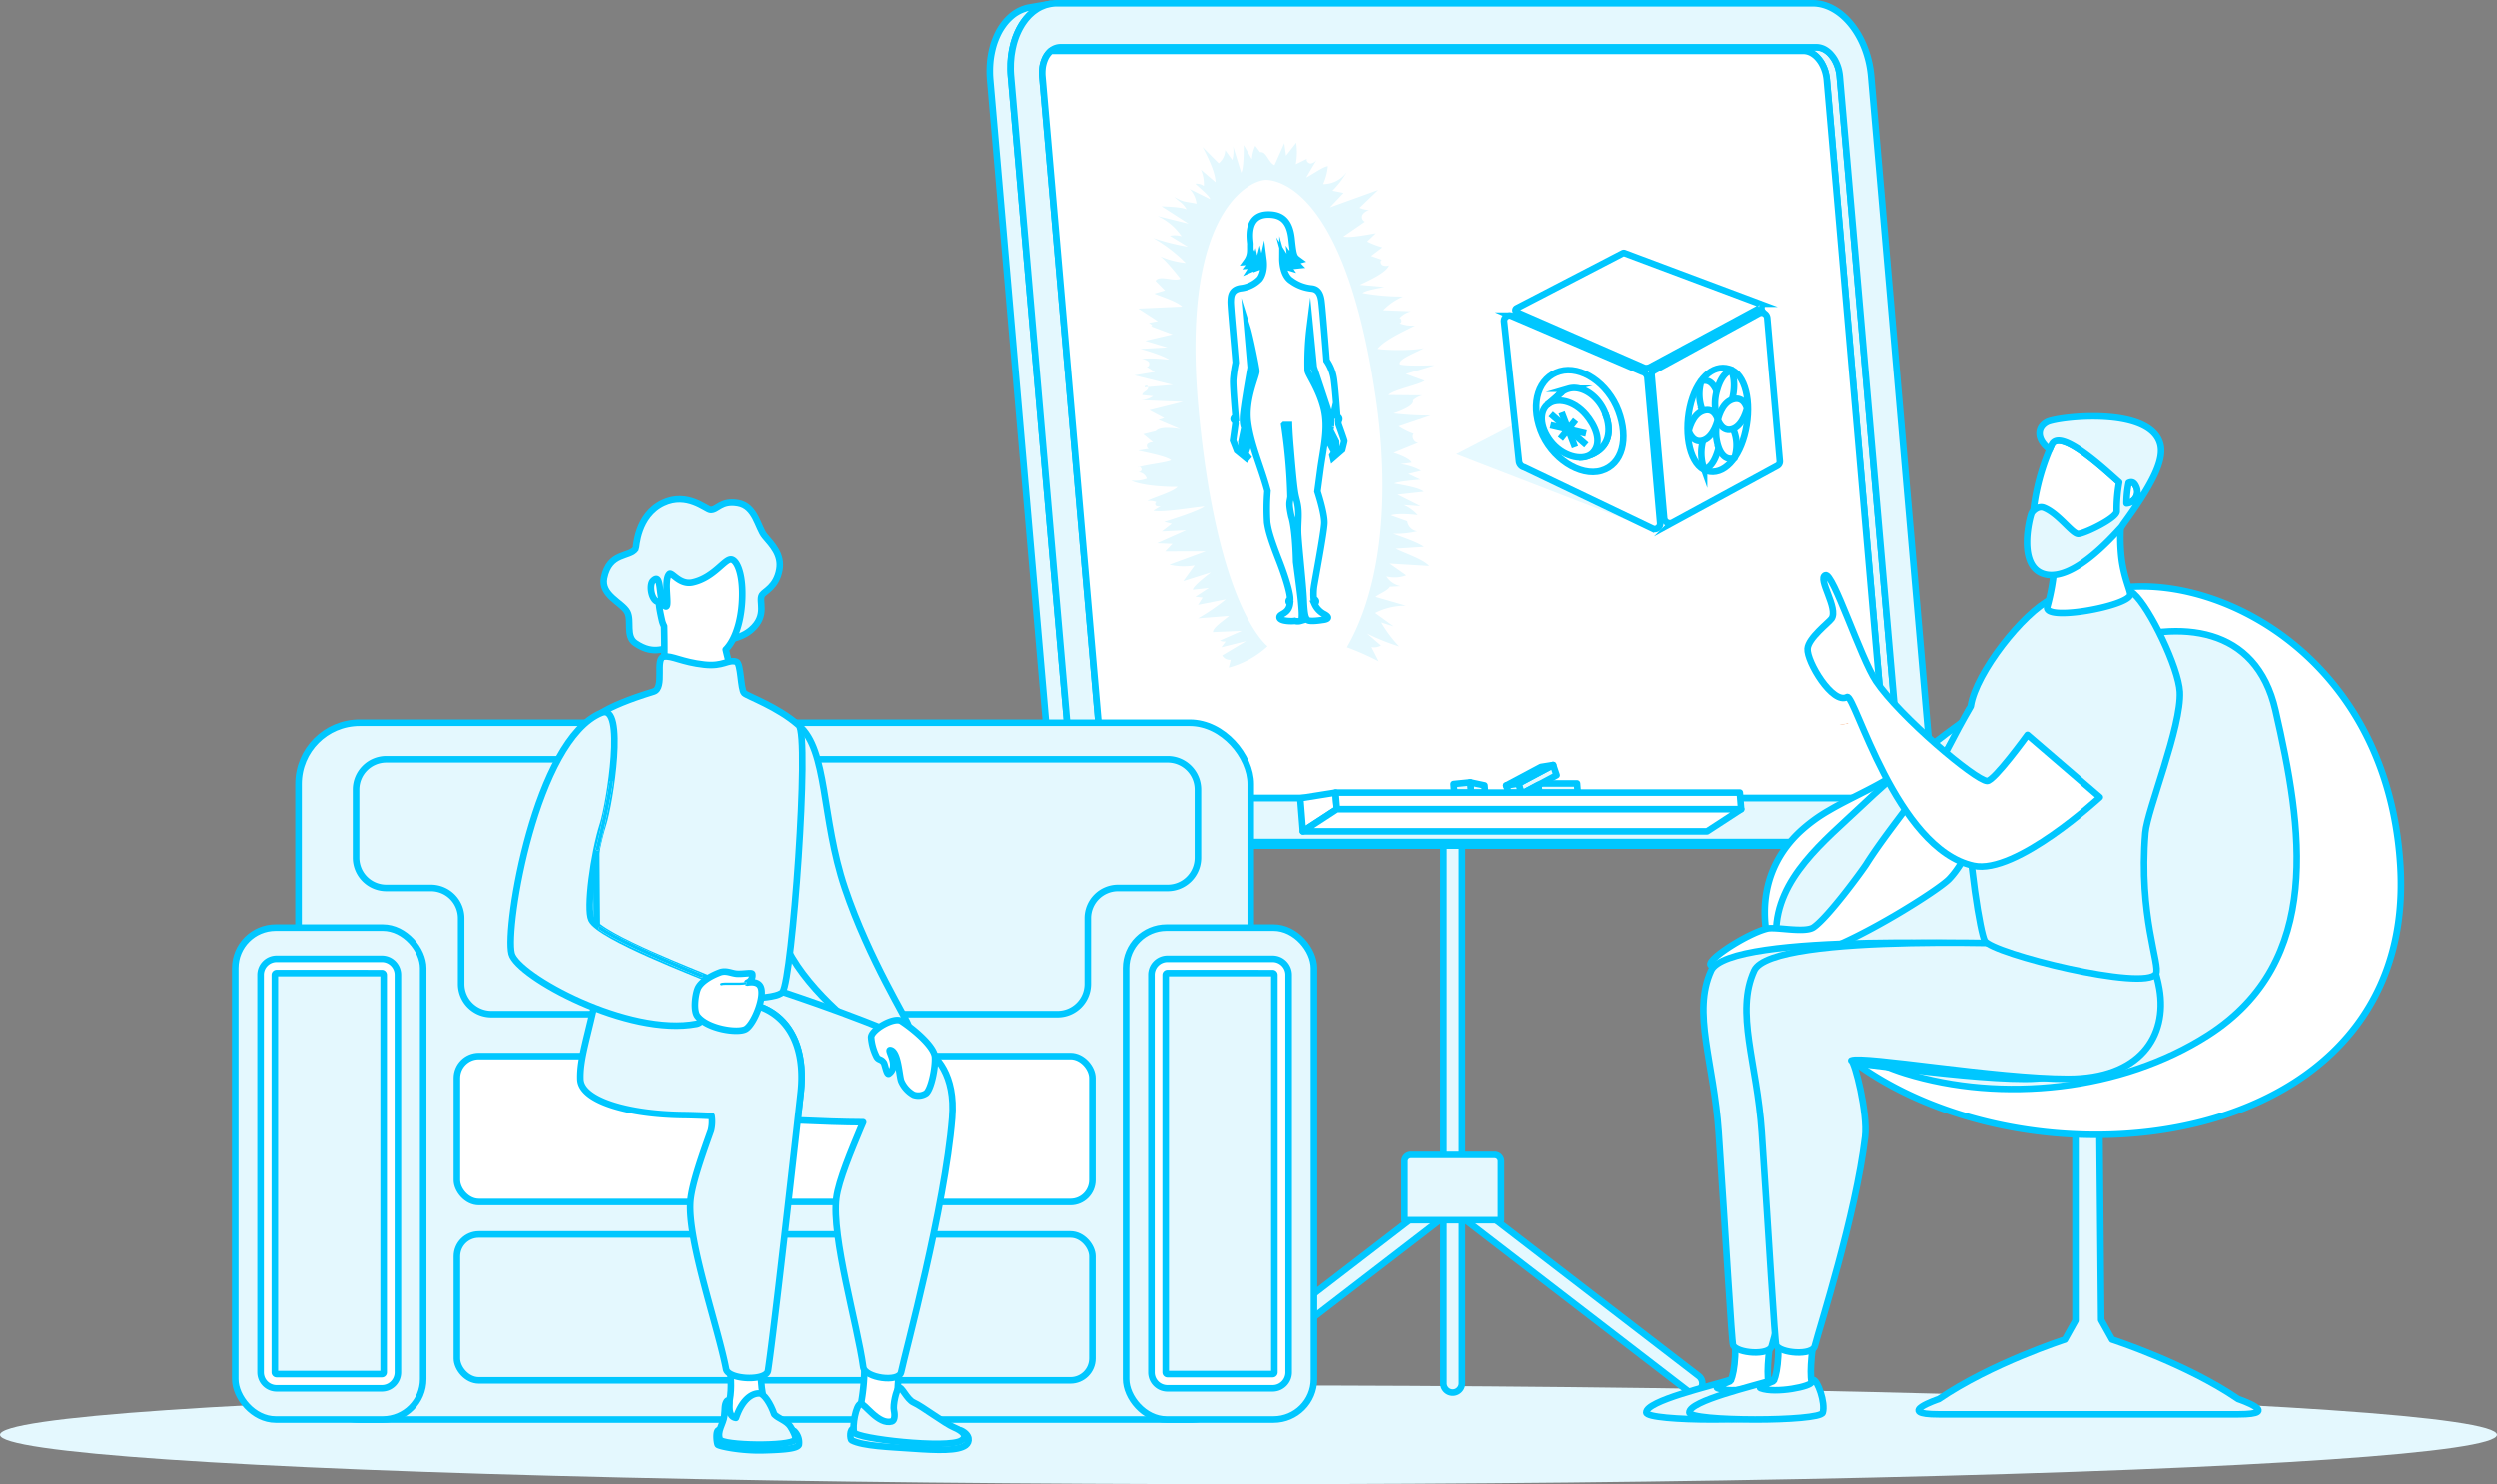<svg xmlns="http://www.w3.org/2000/svg" width="569.566" height="338.584" viewBox="0 0 569.566 338.584">
  <rect x="0" y="0" width="569.566" height="338.584" fill="#808080" stroke="none"/>
  <g id="Groupe_4891" data-name="Groupe 4891" transform="translate(-72.281 -15.25)">
    <ellipse id="Ellipse_75" data-name="Ellipse 75" cx="284.783" cy="11.254" rx="284.783" ry="11.254" transform="translate(72.281 331.327)" fill="#e4f8fe"></ellipse>
    <g id="Groupe_4894" data-name="Groupe 4894" transform="translate(298.043 16)">
      <g id="Groupe_850" data-name="Groupe 850" transform="translate(0 0)">
        <g id="Groupe_833" data-name="Groupe 833" transform="translate(48.726 105.772)">
          <g id="Groupe_830" data-name="Groupe 830" transform="translate(0 164.805)">
            <g id="Groupe_827" data-name="Groupe 827" transform="translate(54.8 0.001)">
              <path id="Tracé_1546" data-name="Tracé 1546" d="M315.733,485.032a2.107,2.107,0,0,1-2.108-2.107V440.771a2.107,2.107,0,0,1,4.215,0v42.154A2.107,2.107,0,0,1,315.733,485.032Z" transform="translate(-313.625 -438.663)" fill="#e4f8fe" stroke="#00c7ff" stroke-linejoin="round" stroke-width="1.5"></path>
            </g>
            <g id="Groupe_828" data-name="Groupe 828" transform="translate(54.8)">
              <path id="Tracé_1547" data-name="Tracé 1547" d="M370.531,485.032a2.1,2.1,0,0,1-1.284-.438l-54.8-42.154a2.108,2.108,0,0,1,2.57-3.341l54.8,42.154a2.107,2.107,0,0,1-1.286,3.778Z" transform="translate(-313.625 -438.662)" fill="#e4f8fe" stroke="#00c7ff" stroke-linejoin="round" stroke-width="1.5"></path>
            </g>
            <g id="Groupe_829" data-name="Groupe 829">
              <path id="Tracé_1548" data-name="Tracé 1548" d="M235.464,485.032a2.108,2.108,0,0,1-1.287-3.778l54.8-42.154a2.108,2.108,0,1,1,2.57,3.341l-54.8,42.154A2.094,2.094,0,0,1,235.464,485.032Z" transform="translate(-233.355 -438.662)" fill="#e4f8fe" stroke="#00c7ff" stroke-linejoin="round" stroke-width="1.5"></path>
            </g>
          </g>
          <g id="Groupe_831" data-name="Groupe 831" transform="translate(54.8)">
            <path id="Tracé_1549" data-name="Tracé 1549" d="M315.733,363.765a2.107,2.107,0,0,1-2.108-2.108V199.365a2.107,2.107,0,0,1,4.215,0V361.657A2.107,2.107,0,0,1,315.733,363.765Z" transform="translate(-313.625 -197.258)" fill="#e4f8fe" stroke="#00c7ff" stroke-linejoin="round" stroke-width="1.5"></path>
          </g>
          <g id="Groupe_832" data-name="Groupe 832" transform="translate(45.907 156.952)">
            <path id="Tracé_1550" data-name="Tracé 1550" d="M321.162,427.159H302.035A1.437,1.437,0,0,0,300.6,428.6v13.457h22V428.6A1.437,1.437,0,0,0,321.162,427.159Z" transform="translate(-300.598 -427.159)" fill="#e4f8fe" stroke="#00c7ff" stroke-linejoin="round" stroke-width="1.5"></path>
          </g>
        </g>
        <g id="Groupe_838" data-name="Groupe 838" transform="translate(0)">
          <g id="Groupe_834" data-name="Groupe 834" transform="translate(13.913 10.047)">
            <path id="Tracé_1551" data-name="Tracé 1551" d="M388.767,251.907q0-.306-.031-.619v-.012L375.018,93.282a9.5,9.5,0,0,0-.165-1.094h0c-.01-.051-.018-.1-.029-.151h0c-.058-.259-.124-.513-.2-.761-.015-.049-.034-.1-.051-.145q-.1-.3-.218-.588h0c-.029-.07-.058-.138-.089-.206h0c-.094-.214-.2-.421-.305-.621-.018-.032-.033-.066-.051-.1-.127-.225-.264-.438-.407-.642-.038-.053-.077-.1-.115-.156-.122-.162-.247-.318-.378-.466-.034-.04-.068-.081-.1-.118a5.845,5.845,0,0,0-.5-.483c-.018-.017-.04-.031-.06-.047l-.06-.048a5.151,5.151,0,0,0-.445-.321l-.044-.029c-.033-.02-.064-.043-.1-.062a4.474,4.474,0,0,0-.574-.291l-.03-.01c-.02-.009-.044-.015-.065-.023a3.877,3.877,0,0,0-.515-.156c-.055-.013-.109-.025-.165-.035a3.442,3.442,0,0,0-.621-.063H197.258a3.3,3.3,0,0,0-.528.045,3.47,3.47,0,0,0-1.674.777h171.7a3.539,3.539,0,0,1,.623.063c.054.01.109.022.163.034a3.8,3.8,0,0,1,.518.158c.031.012.062.019.092.032a4.365,4.365,0,0,1,.575.291c.048.029.094.06.142.09a5.3,5.3,0,0,1,.444.322c.04.032.081.062.12.095a6.19,6.19,0,0,1,.5.483c.035.038.068.079.1.117.131.147.258.3.38.468.038.051.076.1.114.154.143.2.281.418.408.643.017.031.032.064.05.1q.163.3.307.624c.029.068.061.137.089.208.08.192.153.389.22.59.016.048.034.094.051.143.077.248.145.5.2.762.012.051.02.1.03.154a9.37,9.37,0,0,1,.165,1.094L385.772,252.1c.018.2.028.407.033.608.005.259,0,.511-.018.761,0,.068-.012.134-.018.2q-.026.295-.07.578c-.01.056-.016.113-.026.169q-.062.349-.154.679c-.013.047-.028.091-.042.136-.053.177-.112.351-.177.517-.022.058-.044.115-.068.171a5.98,5.98,0,0,1-.271.573l0,.009a5.381,5.381,0,0,1-.329.519c-.032.046-.066.09-.1.134q-.146.193-.307.365c-.028.03-.055.063-.084.092a3.953,3.953,0,0,1-.322.286h.773a3.33,3.33,0,0,0,.93-.133l.019-.008a3.33,3.33,0,0,0,.511-.2c.049-.024.1-.052.143-.078a3.618,3.618,0,0,0,.371-.232c.045-.032.091-.062.135-.1a4.234,4.234,0,0,0,.4-.359c.029-.029.055-.062.084-.092.106-.115.208-.236.305-.365l.055-.074c.025-.033.048-.069.072-.1q.127-.182.24-.38c.033-.057.068-.116.1-.175.083-.158.16-.319.232-.488l.01-.022c.022-.054.043-.108.064-.164.064-.167.123-.339.176-.517l.025-.079c.014-.05.026-.1.039-.153.045-.169.084-.341.117-.517.014-.076.029-.153.041-.231v0c.029-.181.051-.366.068-.553,0-.023,0-.045.007-.068,0-.053.01-.105.013-.158C388.765,252.4,388.772,252.158,388.767,251.907Z" transform="translate(-195.056 -86.663)" fill="#e4f8fe" stroke="#00c7ff" stroke-linejoin="round" stroke-width="1.5"></path>
          </g>
          <g id="Groupe_835" data-name="Groupe 835" transform="translate(0 0.124)">
            <path id="Tracé_1552" data-name="Tracé 1552" d="M378.994,263.331H206.532a8.833,8.833,0,0,1-1.093-.077h0c-.1-.013-.2-.03-.307-.047h0a9.317,9.317,0,0,1-1.1-.242h0a9.929,9.929,0,0,1-1.04-.365h0c-.071-.029-.14-.065-.211-.1h0c-.186-.082-.367-.178-.55-.27a11.833,11.833,0,0,1-1.312-.776c-.043-.029-.089-.054-.132-.084h0c-.035-.025-.071-.046-.105-.07h0c-.315-.227-.624-.477-.927-.737-.086-.075-.172-.153-.257-.23h0q-.353-.318-.692-.666h0c-.173-.177-.339-.364-.505-.552-.186-.209-.376-.414-.556-.638h0c-.042-.053-.083-.11-.125-.164h0q-.341-.434-.662-.9v0c-.327-.474-.639-.965-.929-1.482h0c-.223-.4-.434-.8-.634-1.221h0c-.051-.107-.1-.216-.15-.324h0c-.059-.13-.112-.264-.169-.4q-.339-.772-.623-1.588c-.083-.236-.171-.468-.246-.709h0c-.09-.29-.165-.588-.244-.883-.052-.192-.108-.382-.156-.576h0c-.027-.114-.056-.227-.083-.341h0c-.053-.233-.094-.472-.139-.71a23.7,23.7,0,0,1-.368-2.512L179.494,88.67h0c-.046-.52-.072-1.034-.083-1.542,0-.027,0-.054,0-.081,0-.188.005-.371.007-.557,0-.248,0-.5.009-.744,0-.078.008-.155.012-.232.012-.236.033-.468.053-.7.016-.2.028-.4.049-.6.007-.059.01-.121.018-.18s.016-.1.022-.145c.028-.215.064-.423.1-.634.027-.162.046-.33.075-.49.02-.11.043-.216.065-.325,0-.012.006-.025.01-.038.042-.21.092-.414.141-.621.025-.106.046-.214.072-.319s.047-.191.072-.285c.018-.065.04-.126.059-.19.057-.2.12-.4.184-.6.04-.12.071-.245.112-.363.027-.074.055-.145.082-.218.02-.055.044-.108.065-.163.072-.192.147-.381.224-.567.024-.057.044-.117.069-.173.041-.1.084-.2.127-.292.033-.071.071-.136.1-.206.1-.212.2-.418.311-.622.086-.163.177-.322.268-.479.115-.2.229-.395.351-.583.016-.025.029-.053.046-.078.055-.083.111-.165.168-.247s.132-.177.2-.267c.105-.144.207-.29.317-.427l.013-.017c.042-.053.083-.109.126-.161.107-.13.223-.246.334-.37s.22-.252.336-.369c.008-.009.015-.018.023-.027.058-.058.119-.113.176-.169.116-.112.238-.213.356-.317s.246-.223.373-.324l.077-.063c.2-.154.4-.291.607-.428.07-.048.137-.1.208-.148h0c.028-.018.057-.032.087-.05a8.705,8.705,0,0,1,.777-.42l.044-.02c.124-.058.251-.107.377-.16.18-.075.36-.148.544-.21.076-.026.152-.055.229-.079.139-.042.283-.068.423-.1.19-.049.378-.106.573-.139l-4.734.821a8.353,8.353,0,0,0-.884.2c-.036.01-.07.025-.105.036-.079.024-.157.054-.237.081-.236.08-.47.17-.7.27-.089.039-.176.078-.264.119a8.79,8.79,0,0,0-.776.42c-.03.018-.06.032-.089.051-.236.147-.468.305-.692.475-.043.032-.083.068-.124.1-.07.053-.135.109-.2.165q-.308.255-.6.538c-.059.057-.118.111-.178.17-.239.242-.471.5-.694.764-.042.053-.084.109-.126.162q-.272.342-.527.711c-.056.082-.112.163-.168.247-.2.3-.392.615-.572.943v0c-.181.328-.346.672-.506,1.023-.044.1-.086.194-.128.292q-.19.441-.358.9c-.027.073-.056.144-.082.218-.13.375-.248.76-.356,1.153-.025.094-.048.19-.072.285q-.123.481-.223.978c-.022.108-.044.216-.065.325-.076.416-.144.838-.2,1.27-.007.059-.012.12-.018.18q-.061.57-.095,1.156c-.007.124-.014.248-.018.373q-.024.6-.016,1.22c0,.055,0,.107,0,.162V88c.012.494.038.993.083,1.5l13.717,157.995c.047.545.116,1.082.2,1.614.028.178.065.35.1.524.051.286.1.575.157.855.017.077.038.152.055.227.027.115.056.229.083.343.1.405.207.8.324,1.2.025.087.049.175.076.261.143.457.3.9.467,1.343.039.1.081.2.121.3.068.169.132.34.2.507.079.184.165.36.249.54.049.108.1.218.148.324.2.418.412.826.636,1.221.039.069.081.135.12.2q.287.494.6.961c.071.107.143.214.215.319.213.309.434.61.662.9.042.054.082.111.126.164.268.335.547.652.832.956.075.081.152.156.229.234.225.232.457.454.692.667.083.074.165.151.248.223.306.264.617.515.937.744.035.025.071.046.107.072.287.2.58.388.878.562.1.056.193.109.29.162q.408.222.823.406c.072.031.143.068.215.1a9.955,9.955,0,0,0,1.04.365c.085.025.171.043.255.065.28.072.56.132.843.177.1.016.2.033.307.047a8.693,8.693,0,0,0,1.092.076H374.261a8.347,8.347,0,0,0,1.433-.122l4.734-.822c-.051.009-.1.012-.154.02s-.128.017-.191.025A8.306,8.306,0,0,1,378.994,263.331Z" transform="translate(-174.676 -72.127)" fill="#e4f8fe" stroke="#00c7ff" stroke-linejoin="round" stroke-width="1.5"></path>
          </g>
          <g id="Groupe_836" data-name="Groupe 836" transform="translate(4.735)">
            <path id="Tracé_1553" data-name="Tracé 1553" d="M391.621,246.607,377.9,88.613c-.8-9.188-6.775-16.667-13.321-16.667H192.121a8.276,8.276,0,0,0-2.008.263c-.14.035-.284.061-.423.1-.264.081-.52.184-.774.289-.126.053-.253.1-.377.16a8.845,8.845,0,0,0-.909.49c-.072.044-.138.1-.208.148-.232.154-.462.315-.683.491-.128.1-.248.214-.373.324-.188.165-.377.331-.556.513-.116.117-.224.245-.336.369-.16.179-.321.357-.473.548-.11.137-.212.283-.317.427-.14.193-.28.388-.412.592-.122.188-.236.386-.351.583-.091.158-.183.316-.268.479-.109.2-.211.41-.311.622s-.2.442-.3.671c-.077.186-.152.375-.224.567-.092.244-.176.492-.259.744-.064.2-.127.4-.184.6-.074.261-.141.528-.2.8-.049.206-.1.41-.141.621-.058.279-.1.566-.15.852-.033.211-.07.419-.1.634-.038.3-.063.613-.089.924-.02.232-.042.464-.053.7-.016.322-.02.649-.021.976,0,.186-.011.369-.007.557q.012.8.083,1.623h0l13.717,157.995a23.7,23.7,0,0,0,.368,2.512c.046.237.086.477.139.711.027.114.055.227.083.341.048.195.1.384.156.577.079.3.154.594.244.883.075.242.164.473.246.709q.285.815.623,1.588c.057.131.11.266.17.4.051.108.1.217.149.324.2.418.412.826.636,1.221.29.516.6,1.008.929,1.481q.322.466.663.9c.042.054.083.111.125.164.179.223.369.429.556.639.167.188.332.375.505.552.225.232.457.455.693.668.085.077.171.155.257.23.3.261.612.51.929.737.034.025.07.046.105.07s.088.054.132.084a11.826,11.826,0,0,0,1.312.776c.183.094.366.19.552.272.071.031.14.067.211.1a9.918,9.918,0,0,0,1.042.366,9.374,9.374,0,0,0,1.094.242h0c.1.017.2.034.307.047a8.833,8.833,0,0,0,1.093.077H381.194a8.31,8.31,0,0,0,1.089-.079c.063-.008.128-.014.191-.025C388.337,262.266,392.365,255.183,391.621,246.607Zm-7.151,1.526c0,.023,0,.044-.007.068q-.024.284-.068.558c-.012.078-.027.155-.041.231-.033.177-.072.349-.117.518-.013.051-.025.1-.039.153a7.105,7.105,0,0,1-.266.76l-.01.022c-.072.169-.148.331-.232.488-.031.059-.066.118-.1.175-.076.132-.156.259-.24.38-.023.034-.047.07-.072.1a4.469,4.469,0,0,1-.849.89c-.044.034-.09.064-.135.1a3.629,3.629,0,0,1-.371.232c-.048.026-.094.054-.143.078a3.5,3.5,0,0,1-.531.21,3.33,3.33,0,0,1-.93.132H207.86a3.741,3.741,0,0,1-1.658-.411,5.274,5.274,0,0,1-1.459-1.087l-.015-.014c-.128-.136-.253-.278-.373-.428a8.243,8.243,0,0,1-1.407-2.712,9.413,9.413,0,0,1-.384-1.968L189.943,101.234l-1.1-12.622c-.025-.281-.031-.555-.031-.826,0-.077,0-.154.006-.23.005-.208.018-.411.038-.612.007-.065.011-.131.019-.2.031-.257.072-.508.126-.751.006-.031.016-.06.023-.091.051-.213.109-.419.175-.62.02-.059.04-.117.061-.175.068-.191.144-.375.226-.552.015-.031.028-.065.044-.1a5.241,5.241,0,0,1,.335-.593c.018-.029.038-.054.056-.082a4.843,4.843,0,0,1,.336-.442c.029-.036.059-.07.091-.1a4.3,4.3,0,0,1,.438-.428h0a3.47,3.47,0,0,1,1.674-.777,3.293,3.293,0,0,1,.528-.045H365.456a3.441,3.441,0,0,1,.621.063c.056.01.111.022.165.035a3.775,3.775,0,0,1,.515.156c.021.008.044.014.065.023a4.293,4.293,0,0,1,.6.3c.033.019.064.042.1.062a5.09,5.09,0,0,1,.55.4c.02.016.042.03.06.047a5.853,5.853,0,0,1,.5.483c.035.038.069.079.1.118.131.147.256.3.378.466.038.052.077.1.115.156.143.2.28.417.407.642.018.032.033.066.051.1q.164.3.305.622c.031.068.06.137.089.206.081.191.153.388.219.588.016.049.036.1.05.145.079.248.145.5.2.763.011.05.019.1.029.151a9.53,9.53,0,0,1,.165,1.1L384.47,246.607v.012q.027.312.031.619A8.414,8.414,0,0,1,384.47,248.134Z" transform="translate(-181.612 -71.946)" fill="#e4f8fe" stroke="#00c7ff" stroke-linejoin="round" stroke-width="1.5"></path>
          </g>
          <g id="Groupe_837" data-name="Groupe 837" transform="translate(11.938 10.869)">
            <path id="Tracé_1554" data-name="Tracé 1554" d="M381.128,258.279h1.77a3.949,3.949,0,0,0,.322-.286c.029-.029.056-.062.084-.092q.16-.172.307-.365c.033-.045.067-.088.1-.135a5.361,5.361,0,0,0,.329-.519l0-.009a5.943,5.943,0,0,0,.271-.573c.024-.057.046-.113.068-.171.065-.167.124-.34.177-.518.014-.045.029-.089.042-.136.061-.22.113-.446.154-.679.01-.055.016-.113.026-.169q.045-.284.07-.578c.006-.067.013-.134.018-.2.014-.249.023-.5.018-.761,0-.2-.014-.4-.033-.608L371.136,94.486a9.384,9.384,0,0,0-.165-1.094c-.01-.051-.018-.1-.03-.154-.057-.259-.125-.514-.2-.762-.016-.048-.035-.095-.05-.143-.067-.2-.14-.4-.22-.59-.028-.07-.059-.139-.089-.208q-.143-.323-.307-.624c-.018-.031-.033-.065-.05-.1-.127-.225-.264-.438-.408-.643-.038-.053-.076-.1-.114-.154q-.182-.247-.38-.468c-.033-.039-.066-.08-.1-.117a6.179,6.179,0,0,0-.5-.483c-.04-.033-.081-.063-.12-.095a5.3,5.3,0,0,0-.444-.322c-.048-.03-.094-.061-.142-.09a4.364,4.364,0,0,0-.575-.291c-.03-.013-.061-.02-.092-.032a3.8,3.8,0,0,0-.518-.158c-.055-.012-.109-.025-.163-.034a3.538,3.538,0,0,0-.623-.063h-171.7a4.3,4.3,0,0,0-.438.428c-.031.034-.061.069-.091.1a4.753,4.753,0,0,0-.336.442c-.018.028-.038.053-.056.082a5.258,5.258,0,0,0-.335.593c-.016.031-.029.064-.044.1q-.123.266-.226.552c-.021.058-.042.116-.061.175-.066.2-.125.407-.175.62-.006.031-.016.06-.023.091-.054.243-.095.494-.126.751-.008.064-.012.13-.019.2-.02.2-.033.4-.038.612,0,.076-.005.153-.006.23,0,.271.007.545.031.826l1.1,12.622,12.622,145.373a9.418,9.418,0,0,0,.384,1.968,8.244,8.244,0,0,0,1.407,2.712c.119.15.244.292.373.428l.015.014a5.276,5.276,0,0,0,1.459,1.087,3.742,3.742,0,0,0,1.658.411Z" transform="translate(-192.163 -87.867)" fill="#fff" stroke="#00c7ff" stroke-linejoin="round" stroke-width="1.5"></path>
          </g>
        </g>
        <g id="Groupe_849" data-name="Groupe 849" transform="translate(70.847 173.776)">
          <g id="Groupe_839" data-name="Groupe 839" transform="translate(0 6.29)">
            <path id="Tracé_1555" data-name="Tracé 1555" d="M279.05,344.535l-.6-7.553L286.5,335.7l.3,3.776Z" transform="translate(-278.451 -335.705)" fill="#fff" stroke="#00c7ff" stroke-linejoin="round" stroke-width="1.5"></path>
          </g>
          <g id="Groupe_840" data-name="Groupe 840" transform="translate(54.347 4.201)">
            <path id="Tracé_1556" data-name="Tracé 1556" d="M358.668,332.645h8.172l.165,2.089H358.2l-.14-1.763Z" transform="translate(-358.058 -332.645)" fill="#e4f8fe" stroke="#00c7ff" stroke-linejoin="round" stroke-width="1.5"></path>
          </g>
          <g id="Groupe_841" data-name="Groupe 841" transform="translate(49.756)">
            <path id="Tracé_1557" data-name="Tracé 1557" d="M356.534,330.693l-.61.326-2.692,1.435-.615.328h-.588l-.7-2.056,7.942-4.234.785,2.321Z" transform="translate(-351.333 -326.492)" fill="#e4f8fe" stroke="#00c7ff" stroke-linejoin="round" stroke-width="1.5"></path>
          </g>
          <g id="Groupe_842" data-name="Groupe 842" transform="translate(51.655 4.527)">
            <path id="Tracé_1558" data-name="Tracé 1558" d="M356.807,333.122l.14,1.763h-2.806l-.026-.328Z" transform="translate(-354.114 -333.122)" fill="#e4f8fe" stroke="#00c7ff" stroke-linejoin="round" stroke-width="1.5"></path>
          </g>
          <g id="Groupe_843" data-name="Groupe 843" transform="translate(38.793 3.953)">
            <path id="Tracé_1559" data-name="Tracé 1559" d="M335.274,332.282l3.252.694.13,1.643h-3.2Z" transform="translate(-335.274 -332.282)" fill="#e4f8fe" stroke="#00c7ff" stroke-linejoin="round" stroke-width="1.5"></path>
          </g>
          <g id="Groupe_844" data-name="Groupe 844" transform="translate(35 3.953)">
            <path id="Tracé_1560" data-name="Tracé 1560" d="M333.512,332.282l.186,2.337h-3.639l-.183.029-.157-1.986Z" transform="translate(-329.719 -332.282)" fill="#e4f8fe" stroke="#00c7ff" stroke-linejoin="round" stroke-width="1.5"></path>
          </g>
          <g id="Groupe_845" data-name="Groupe 845" transform="translate(46.986)">
            <path id="Tracé_1561" data-name="Tracé 1561" d="M347.275,331.165l7.942-4.234,2.771-.439-7.942,4.234Z" transform="translate(-347.275 -326.492)" fill="#e4f8fe" stroke="#00c7ff" stroke-linejoin="round" stroke-width="1.5"></path>
          </g>
          <g id="Groupe_846" data-name="Groupe 846" transform="translate(46.986 4.234)">
            <path id="Tracé_1562" data-name="Tracé 1562" d="M350.046,332.694l.7,2.056h-2.919l-.547-1.616Z" transform="translate(-347.275 -332.694)" fill="#e4f8fe" stroke="#00c7ff" stroke-linejoin="round" stroke-width="1.5"></path>
          </g>
          <g id="Groupe_847" data-name="Groupe 847" transform="translate(8.052 6.29)">
            <path id="Tracé_1563" data-name="Tracé 1563" d="M382.432,335.7l.1,1.277.2,2.5H290.544l-.3-3.776Z" transform="translate(-290.246 -335.705)" fill="#fff" stroke="#00c7ff" stroke-linejoin="round" stroke-width="1.5"></path>
          </g>
          <g id="Groupe_848" data-name="Groupe 848" transform="translate(0.599 10.066)">
            <path id="Tracé_1564" data-name="Tracé 1564" d="M379.268,341.236l-7.751,5.053H279.329l7.752-5.053Z" transform="translate(-279.329 -341.236)" fill="#fff" stroke="#00c7ff" stroke-linejoin="round" stroke-width="1.5"></path>
          </g>
        </g>
      </g>
      <path id="Tracé_1645" data-name="Tracé 1645" d="M274.641,233.674a63.092,63.092,0,0,1,7.255,3.21l-1.659-3.241a3.285,3.285,0,0,0,2.193-.36l-3.164-2.725a50.5,50.5,0,0,0,7.318,2.935,29.459,29.459,0,0,1-4.105-5.473l2.845.895-4.239-3.064a15.33,15.33,0,0,1,7.066-1.658l-6.981-2.015c.7-.623,2.883-1.452,3.274-2.316l2.5-.138a4.971,4.971,0,0,1-3.276-2.219,7.546,7.546,0,0,0,4.529-.249l-3.81-2.682,9.058.55c-1.481-1.623-5.722-2.939-7.65-3.964l6.449-.413c-1.653-1.161-5.2-2.28-7.058-3a20.207,20.207,0,0,0,5.525-.551,2.67,2.67,0,0,1-2.281-2.282l-3.766-1.358c1.34-.479,4.68-.252,6.147-.053a9.239,9.239,0,0,0-3.182-2.3l3.823.26-5.249-2.637,6-.666c-1.072-.978-5.393-1.606-6.778-1.893.932-.455,4.953-.788,6.017-.864l-2.773-1.308,2.925-.722a13.554,13.554,0,0,0-4.685-1.521l2.507-.322c-.3-.913-3.209-2-4.136-2.246l5.684-2.313c-.954.059-1.707-1.363-1.075-2.032a15.676,15.676,0,0,1-3.431-1.707l7.3-2.472a67.023,67.023,0,0,1-8.485-.477c1.181-.4,4.889-1.717,4.451-2.955a5.046,5.046,0,0,1,2.15-1.161l-7.743-.074c.987-1.184,7.019-2.326,8.25-3.259l-4.265-1.552,6.6-1.979c-1.677.018-6.28.227-7.942-.193-.767-1.189,4.362-2.951,5.416-3.724-1.966.563-8.449.552-10.539.155,1.683-2.095,6.159-4.051,8.557-5.307a7.95,7.95,0,0,1-3.551-.509c.593.005.589-1.087,0-1.181a5.289,5.289,0,0,1,2.622-1.551l-6.348-.246a13.925,13.925,0,0,1,4.543-3.13,49.688,49.688,0,0,1-9.259-.8c.7-.653,4.008-1.156,4.963-1.372l-5.592-.489c1.718-.867,5.967-2.661,6.691-4.448a2.029,2.029,0,0,1-1.509-.04c-.464-.269-.589-1.088-.1-1.216l-2.513-.889,2.592-1.961a18.631,18.631,0,0,1-3.474-1.331l1.961-1.886c-1.642.247-5.732,1.126-7.4.751l4.927-3.4a1.151,1.151,0,0,1-.545-1.619,2.8,2.8,0,0,1,1.511-1.037,6.185,6.185,0,0,1-2.2-.508l4.261-4.082-11.023,3.977,3.119-3.3-2.546-.5a21.083,21.083,0,0,0,3.3-4.293,6.646,6.646,0,0,1-5.423,2.789,12.66,12.66,0,0,0,1.085-4.093c-1.033.036-4,2.2-4.941,2.568l2.364-4.006a2.023,2.023,0,0,1-1.312.823c-.547.023-1.158-.621-.88-1.07l-2.557,1.245a14.549,14.549,0,0,0,.1-4.909l-2.316,2.963-.4-2.863-2.23,5.024c-1.421-.6-1.838-3.226-3.283-2.958l-1.106-1.464a8.111,8.111,0,0,0-.777,3.079l-1.868-3.258c.016,1.065.006,5.465-.576,6.308l-1.839-5.989a8,8,0,0,1-.2,3.091l-1.619-2.243a4.017,4.017,0,0,1-1.482,3l-3.68-3.707c1.087,2.029,2.949,5.8,2.955,8.017l-3.324-2.852a8.455,8.455,0,0,1,.654,3.71,2.851,2.851,0,0,0-1.922-.506c.6.64,3.2,2.694,3.379,3.526l-4.672-2.319a5.887,5.887,0,0,1,1.544,3.347c-2.574-.575-2.761-.215-5.091-1.56,1.4,1.335,1.847,1.215,2.836,2.86-1.338-.571-4.319-.618-5.734-.71l6.174,3.969-7.076-1.742a13.339,13.339,0,0,1,5.492,4.627,5.72,5.72,0,0,0-2.675-.111l4.1,2.5a53.59,53.59,0,0,1-7.9-1.989,34.632,34.632,0,0,1,7.421,5.688,19.562,19.562,0,0,1-5.9-1.535c1.027.526,3.99,4.2,4.684,5.13-1.512.758-4.826-.954-5.671.5l2.153,2.174-2.435.718c1.588.7,5.117,1.727,6.355,2.97l-10,.453,4.441,2.877-2.023.382c.653.418,1.019.734.427.765l4.957,1.86-6.231,1.457,5.058,1.518-6.161.338c1.533.388,5.241,1.527,6.561,2.456-1.368-.152-4.97-.484-6.243-.1a2.177,2.177,0,0,1,1.535.579c.367.44.089,1.277-.45,1.118l1.881,1.21-4.663.767,8.753,2.163c-1.279.159-5.065.427-6.344.586-.295-.339.518-.6.69-.189s-.167.8-.51,1.036-.755.477-.788.9l2.464.266a5.2,5.2,0,0,1-2.837.9l9.682.377-7.681,1.923,3.385,1.789-1.281.423,4.878,2.073c-1.578-.234-4.519-.62-5.539.49l-2.837.69,2.23,1.847a1.756,1.756,0,0,0-1.263.4c-.3.331-.137,1.043.329,1.09l-2.46.393c1.379.4,6.443,1.248,7.526,2.233-1.279.593-6.314,1.07-7.593,1.662.2-.375.907.038.846.468s-.565.631-1.008.591a2.136,2.136,0,0,1,2.2,1.469,8.194,8.194,0,0,1-3.558.436c2.228,1.178,8.155,1.508,10.576,1.425-.969,1.193-5.582,2.462-6.92,3.237a4.268,4.268,0,0,1,2.248.339c-.376-.2-.593.5-.257.76a1.29,1.29,0,0,0,1.176.042l-1.772,1.073c2.023.526,9.631-.817,11.661-.951-1.042.913-7.827,3.129-9.194,3.5l1.732.444-2.258,1.755,5.54-.267-6.627,2.952,3.5.146-1.642,1.72,9.223-.007-8.267,3.047a14.129,14.129,0,0,0,5.77.162l-2.622,3.6,6.316-2c-.717.578-4,3.028-4.143,3.961l3.671-.4-3.063,2,1.648.182L240.658,224,247,222.746a46.763,46.763,0,0,1-6.346,4.338l7.067-.559c-.739.762-3.7,2.592-3.659,3.7l6.6-.286-5.02,2.216a2.241,2.241,0,0,0,1.322.2l-.982,1.334,5.659-1.418-5.469,3.271a1.993,1.993,0,0,0,1.947.989l-.454,1.791a21.225,21.225,0,0,0,8.873-4.879S245.1,225.1,240.8,179.56,252.719,126.77,256.424,127s18.724,4.293,25.2,52.564C284.541,202.566,281.7,221.47,274.641,233.674Z" transform="translate(-193.159 -86.722)" fill="#e4f8fe"></path>
      <path id="Tracé_1646" data-name="Tracé 1646" d="M267.3,142.521c3.084,0,4.866,1.542,5.285,5.576s.554,4.1,1.631,4.891c-.566.15-1.2-.429-1.746-1.566a3,3,0,0,0,.855,1.931c-.5-.129-1-.858-1-.858a2.264,2.264,0,0,0,1.092,1.694c-.787.086-1.432-.493-2.257-1.8.278,1.008.03,1.116.723,2.167-.947-.279-1.382-1.823-1.382-1.823s-.023,3.668,2.062,4.934A9.28,9.28,0,0,0,277.1,159.4c1.47.128,2.034,1.18,2.272,2.681s1.2,13.762,1.2,13.762a10.06,10.06,0,0,1,1.718,4.631c.361,2.9.712,8.139.712,8.139s.493.236.46.6a.641.641,0,0,1-.235.494l.058.666s1.335,3.714,1.326,3.865-.471,1.975-.471,1.975l-2.1,1.826-.133-.537.925-1.46-.1-1.654-.6-1.181-.222,1.632.472,1.224-.284.193-.772-1.46-.145-2.147.4-1.8a16.2,16.2,0,0,0-.363-2.7c-.269-.936-3.565-10.806-3.565-10.806l-.9-9.169a65.761,65.761,0,0,0-.489,9.917c.027.842,2.508,4.07,3.658,8.654s-.126,9.263-.776,14.128l-.651,4.865s1.654,5.006,1.57,7.252-2.2,13.332-2.372,14.6a13.685,13.685,0,0,0-.052,2.619s.494.26.522.577-.331.61-.331.61a4.831,4.831,0,0,0,2.313,2.4c1.9,1.085-.5,1.267-.5,1.267s-2.942.5-3.416,0-.718-.973-.879-4.614-1.259-13.325-1.288-15.6.319-4.143-.164-6.413-.61-1.135-1.561-12.654c-.288-3.291-.343-5.221-.343-5.221h-1.079a133.412,133.412,0,0,1,1.435,16.4c-.14,1.319-.524,1.183.2,4.54,0,0,.885,2.237,1.076,10.327,0,0,1.018,7.7,1.109,8.736s.48,4.612-.07,4.715a2.443,2.443,0,0,1-1.364,0c-.318.107-3.357.146-3.457-.778s2.134-.693,2.391-3.254c-.4-.154-.464-.674.028-1,0-.9-.538-3.632-2.63-8.992s-2.4-6.984-2.62-8.41a49.214,49.214,0,0,1,.071-7.23c-1.465-5.509-3.755-10.32-4.466-15.636s2.008-10.775,1.922-11.759-1.475-7.869-2.09-9.836l.792,9.05s-1.789,9.91-1.746,11.52a6.117,6.117,0,0,0,.157,1.794l.48,1.248.63,2.842-.545,1.662-.438-.253.223-1.591-.631-1.429-.255,1.23.294,1.917,1.161,1.482-.279.326-2.2-1.808-.885-2.26.541-3.87-.055-.63s-.492-.17-.321-.561.414-.324.414-.324-.622-6.959-.537-8.488a30.978,30.978,0,0,1,.567-3.931c-.258-3.451-1.172-12.886-1.132-13.934s.018-2.8,2.484-3.058a7.115,7.115,0,0,0,4.1-2.053s1.275-1.4.876-4.462c0,0-.3,1.39-1.009,1.65a2.856,2.856,0,0,0,.129-1.691,3.175,3.175,0,0,1-1.815,2.131c.887-1.382.8-1.773.8-1.773a1.462,1.462,0,0,1-1.292,1.041c1.17-1.5.733-2.407.733-2.407s-.135,1.431-1.378,1.545c1.1-1.529.794-2.746.852-4.017C263.21,148.718,261.832,142.521,267.3,142.521Z" transform="translate(-203.72 -94.34)" fill="none" stroke="#00c7ff" stroke-miterlimit="10" stroke-width="1.5"></path>
      <g id="Groupe_869" data-name="Groupe 869" transform="translate(106.452 56.946)">
        <g id="Groupe_868" data-name="Groupe 868" transform="translate(10.89 0)">
          <path id="Tracé_1664" data-name="Tracé 1664" d="M435.978,173a1.769,1.769,0,0,0,.681,1.783" transform="translate(-377.307 -160.958)" fill="#fff" stroke="#00c7ff" stroke-miterlimit="10" stroke-width="1.5"></path>
          <path id="Tracé_1665" data-name="Tracé 1665" d="M354.639,210.914l29.406,14.067a1.261,1.261,0,0,0,1.592-1.346l-2.9-33.165a1.549,1.549,0,0,0-1.213-1.354l-29.909-12.824a1.26,1.26,0,0,0-1.557,1.354l3.4,31.921A1.549,1.549,0,0,0,354.639,210.914Z" transform="translate(-350.051 -161.992)" fill="#fff" stroke="#00c7ff" stroke-miterlimit="10" stroke-width="1.5"></path>
          <path id="Tracé_1666" data-name="Tracé 1666" d="M427.987,210.271l-23.925,13.008a1.316,1.316,0,0,1-1.875-1.075l-2.85-32.576a1.1,1.1,0,0,1,.595-1.1l23.919-13.085a1.319,1.319,0,0,1,1.834,1.1l2.857,32.653A1.1,1.1,0,0,1,427.987,210.271Z" transform="translate(-365.688 -161.695)" fill="#fff" stroke="#00c7ff" stroke-miterlimit="10" stroke-width="1.5"></path>
          <path id="Tracé_1667" data-name="Tracé 1667" d="M409.687,167.849l-25.161,13.579a1.982,1.982,0,0,1-1.288.15l-28.956-12.662a.5.5,0,0,1-.173-.927l24.258-12.59a.479.479,0,0,1,.284-.032l30.838,11.558A.5.5,0,0,1,409.687,167.849Z" transform="translate(-351.257 -155.359)" fill="#fff" stroke="#00c7ff" stroke-miterlimit="10" stroke-width="1.5"></path>
          <g id="Groupe_867" data-name="Groupe 867" transform="translate(41.834 26.246)">
            <path id="Tracé_1668" data-name="Tracé 1668" d="M411.846,202.831c-1.4,6.437.1,13.37,3.872,14.492s7.444-2.768,8.846-9.205,0-12.984-3.77-14.106S413.247,196.393,411.846,202.831Z" transform="translate(-411.329 -193.804)" fill="#fff" stroke="#00c7ff" stroke-miterlimit="10" stroke-width="1.5"></path>
            <path id="Tracé_1669" data-name="Tracé 1669" d="M415.682,198.255s2.146-1.237,3.557,2.317a9.109,9.109,0,0,1,.227,6.407s-2.148,1.078-3.482-2.045A10.3,10.3,0,0,1,415.682,198.255Z" transform="translate(-412.577 -195.15)" fill="#fff" stroke="#00c7ff" stroke-miterlimit="10" stroke-width="1.5"></path>
            <path id="Tracé_1670" data-name="Tracé 1670" d="M424.246,194.665s1.333,2.725.018,7.071-3.138,4.11-3.138,4.11a10.709,10.709,0,0,1-.13-6.791C422.119,195.088,423.982,194.7,424.246,194.665Z" transform="translate(-414.248 -194.077)" fill="#fff" stroke="#00c7ff" stroke-miterlimit="10" stroke-width="1.5"></path>
            <path id="Tracé_1671" data-name="Tracé 1671" d="M419.674,211.211s1.333,2.724.018,7.071-3.139,4.11-3.139,4.11a10.715,10.715,0,0,1-.13-6.791C417.547,211.633,419.41,211.244,419.674,211.211Z" transform="translate(-412.797 -199.328)" fill="#fff" stroke="#00c7ff" stroke-miterlimit="10" stroke-width="1.5"></path>
            <path id="Tracé_1672" data-name="Tracé 1672" d="M421.249,211.049s2.146-1.238,3.557,2.316a9.108,9.108,0,0,1,.227,6.407s-2.148,1.078-3.482-2.044A10.3,10.3,0,0,1,421.249,211.049Z" transform="translate(-414.343 -199.21)" fill="#fff" stroke="#00c7ff" stroke-miterlimit="10" stroke-width="1.5"></path>
            <path id="Tracé_1673" data-name="Tracé 1673" d="M411.708,212.714s.742-3.822,3.359-4.67,3.265,2.089,3.265,2.089-.822,3.766-3.18,4.657S411.833,213.094,411.708,212.714Z" transform="translate(-411.449 -198.274)" fill="#fff" stroke="#00c7ff" stroke-miterlimit="10" stroke-width="1.5"></path>
            <path id="Tracé_1674" data-name="Tracé 1674" d="M421.452,208.936s.743-3.822,3.36-4.67,3.265,2.09,3.265,2.09-.822,3.765-3.18,4.656S421.578,209.316,421.452,208.936Z" transform="translate(-414.541 -197.075)" fill="#fff" stroke="#00c7ff" stroke-miterlimit="10" stroke-width="1.5"></path>
          </g>
          <path id="Tracé_1675" data-name="Tracé 1675" d="M361.789,208.311c2.37,6.365,9.024,10.612,13.845,9.2s6.275-7.252,3.9-13.617-8.554-10.5-13.376-9.089S359.419,201.947,361.789,208.311Z" transform="translate(-353.454 -167.79)" fill="#fff" stroke="#00c7ff" stroke-miterlimit="10" stroke-width="1.5"></path>
          <path id="Tracé_1676" data-name="Tracé 1676" d="M372.525,216.353a7.609,7.609,0,0,0,2.744-.573c4.227-1.756,4.759-5.449,3.278-9.427s-5.346-6.561-8.359-5.68a4.7,4.7,0,0,0-3.08,2.729" transform="translate(-355.463 -169.683)" fill="#fff" stroke="#00c7ff" stroke-miterlimit="10" stroke-width="1.5"></path>
          <path id="Tracé_1677" data-name="Tracé 1677" d="M379.062,218.5c4.227-1.756,4.759-5.449,3.278-9.427" transform="translate(-359.257 -172.403)" fill="#fff" stroke="#00c7ff" stroke-miterlimit="10" stroke-width="1.5"></path>
          <path id="Tracé_1678" data-name="Tracé 1678" d="M378.856,222.205" transform="translate(-359.191 -176.57)" fill="#fff" stroke="#00c7ff" stroke-miterlimit="10" stroke-width="1.5"></path>
          <path id="Tracé_1679" data-name="Tracé 1679" d="M364.806,204.3" transform="translate(-354.733 -170.888)" fill="#fff" stroke="#00c7ff" stroke-miterlimit="10" stroke-width="1.5"></path>
          <path id="Tracé_1680" data-name="Tracé 1680" d="M365.164,214.638c2.789,3.109,7.288,4.03,9.162,1.976,2.273-2.491.334-6.344-1.564-8.594-2.79-3.309-6.75-4.148-8.848-2.32S362.376,211.529,365.164,214.638Z" transform="translate(-354.047 -171.032)" fill="#fff" stroke="#00c7ff" stroke-miterlimit="10" stroke-width="1.5"></path>
          <line id="Ligne_87" data-name="Ligne 87" y1="2.988" x2="3.458" transform="translate(9.867 31.679)" fill="#fff" stroke="#00c7ff" stroke-miterlimit="10" stroke-width="1.5"></line>
          <ellipse id="Ellipse_35" data-name="Ellipse 35" cx="0.604" cy="0.965" rx="0.604" ry="0.965" transform="matrix(0.593, -0.805, 0.805, 0.593, 13.472, 40.149)" fill="#fff" stroke="#00c7ff" stroke-miterlimit="10" stroke-width="1.5"></ellipse>
          <line id="Ligne_88" data-name="Ligne 88" x2="3.05" y2="7.937" transform="translate(13.126 36.404)" fill="#fff" stroke="#00c7ff" stroke-miterlimit="10" stroke-width="1.5"></line>
          <line id="Ligne_89" data-name="Ligne 89" x2="8.126" y2="7.077" transform="translate(10.637 36.777)" fill="#fff" stroke="#00c7ff" stroke-miterlimit="10" stroke-width="1.5"></line>
          <line id="Ligne_90" data-name="Ligne 90" x1="3.463" y2="4.298" transform="translate(12.853 38.152)" fill="#fff" stroke="#00c7ff" stroke-miterlimit="10" stroke-width="1.5"></line>
          <line id="Ligne_91" data-name="Ligne 91" x1="8.131" y1="1.891" transform="translate(10.574 39.327)" fill="#fff" stroke="#00c7ff" stroke-miterlimit="10" stroke-width="1.5"></line>
        </g>
        <path id="Tracé_1681" data-name="Tracé 1681" d="M348.152,220.993l-.8-8.425L334.1,219.431l42.154,16.306-26.869-12.853A3.278,3.278,0,0,1,348.152,220.993Z" transform="translate(-334.099 -173.512)" fill="#00c7ff" opacity="0.1"></path>
      </g>
    </g>
    <g id="Groupe_4895" data-name="Groupe 4895" transform="translate(125.938 126.914)">
      <rect id="Rectangle_75" data-name="Rectangle 75" width="217.206" height="158.952" rx="13.935" transform="translate(14.435 53.236)" fill="#e4f8fe" stroke="#00c7ff" stroke-linejoin="round" stroke-width="1.5"></rect>
      <rect id="Rectangle_76" data-name="Rectangle 76" width="144.932" height="33.29" rx="5" transform="translate(50.572 129.258)" fill="#fff" stroke="#00c7ff" stroke-linejoin="round" stroke-width="1.5"></rect>
      <rect id="Rectangle_77" data-name="Rectangle 77" width="144.932" height="33.29" rx="5" transform="translate(50.572 169.957)" fill="#e4f8fe" stroke="#00c7ff" stroke-linejoin="round" stroke-width="1.5"></rect>
      <rect id="Rectangle_78" data-name="Rectangle 78" width="42.879" height="112.237" rx="9.219" transform="translate(0 99.95)" fill="#e4f8fe" stroke="#00c7ff" stroke-linejoin="round" stroke-width="1.5"></rect>
      <rect id="Rectangle_79" data-name="Rectangle 79" width="42.879" height="112.237" rx="9.219" transform="translate(203.196 99.95)" fill="#e4f8fe" stroke="#00c7ff" stroke-linejoin="round" stroke-width="1.5"></rect>
      <path id="Tracé_1622" data-name="Tracé 1622" d="M715.683,356.374a.4.4,0,0,1,.4.4v90.685a.4.4,0,0,1-.4.4H691.665a.4.4,0,0,1-.4-.4V356.771a.4.4,0,0,1,.4-.4Zm0-3.257H691.665a3.654,3.654,0,0,0-3.654,3.654v90.685a3.654,3.654,0,0,0,3.654,3.654h24.018a3.654,3.654,0,0,0,3.654-3.654V356.771a3.654,3.654,0,0,0-3.654-3.654Z" transform="translate(-479.038 -246.045)" fill="#fff" stroke="#00c7ff" stroke-linejoin="round" stroke-width="1.5"></path>
      <path id="Tracé_1623" data-name="Tracé 1623" d="M418.043,356.374a.4.4,0,0,1,.4.4v90.685a.4.4,0,0,1-.4.4H394.025a.4.4,0,0,1-.4-.4V356.771a.4.4,0,0,1,.4-.4Zm0-3.257H394.025a3.653,3.653,0,0,0-3.654,3.654v90.685a3.654,3.654,0,0,0,3.654,3.654h24.018a3.654,3.654,0,0,0,3.654-3.654V356.771a3.654,3.654,0,0,0-3.654-3.654Z" transform="translate(-384.594 -246.045)" fill="#fff" stroke="#00c7ff" stroke-linejoin="round" stroke-width="1.5"></path>
      <path id="Tracé_1624" data-name="Tracé 1624" d="M429.175,286.45H607.4a6.9,6.9,0,0,1,6.9,6.9v15.534a6.9,6.9,0,0,1-6.9,6.9H596.067a6.9,6.9,0,0,0-6.9,6.9v15a6.9,6.9,0,0,1-6.9,6.9H453.16a6.9,6.9,0,0,1-6.9-6.9v-15a6.9,6.9,0,0,0-6.9-6.9H429.175a6.9,6.9,0,0,1-6.9-6.9V293.348A6.9,6.9,0,0,1,429.175,286.45Z" transform="translate(-394.718 -224.89)" fill="#e4f8fe" stroke="#00c7ff" stroke-linejoin="round" stroke-width="1.5"></path>
      <g id="Groupe_4892" data-name="Groupe 4892" transform="translate(62.85 0)">
        <g id="Groupe_857" data-name="Groupe 857" transform="translate(77.465 195.647)">
          <path id="Tracé_1625" data-name="Tracé 1625" d="M471.837,502.491c-1.048-.17-.9,2.381-.521,2.584,2.557,1.355,8.85,1.534,13.8,1.886,5.784.412,10.449.575,12.227-.766.935-.705,1.037-2.314-1.031-3.312-.95-.459-14.068-1.271-14.368-1.192S471.837,502.491,471.837,502.491Z" transform="translate(-471.031 -483.81)" fill="#e4f8fe" stroke="#00c7ff" stroke-linejoin="round" stroke-width="1.5"></path>
          <path id="Tracé_1626" data-name="Tracé 1626" d="M501.608,476.6c.214,3.816-.855,9.566-.181,10.982.266.559,2.376,4.684.826,6.331-2.38,2.531-8.353,2.873-9.884-3.095a48.392,48.392,0,0,0,1.208-13.311C493.577,475.619,501.5,474.579,501.608,476.6Z" transform="translate(-490.432 -475.501)" fill="#fff" stroke="#00c7ff" stroke-linejoin="round" stroke-width="1.5"></path>
          <path id="Tracé_1627" data-name="Tracé 1627" d="M472.582,499.282c.414,1.463,21.415,3.831,24.429,1.877,1.6-1.038.177-2.224-1.634-2.986-2.109-.883-7.244-4.809-9.2-5.681-1.612-.712-2.785-3.882-3.417-3.312-.591.532-1.354,3.865-1.078,5.129.27,1.236.083,2.312-.468,2.479-3.087.939-6.322-4.27-7.156-4.022C472.979,493.086,472.157,497.8,472.582,499.282Z" transform="translate(-471.736 -479.82)" fill="#e4f8fe" stroke="#00c7ff" stroke-linejoin="round" stroke-width="1.5"></path>
        </g>
        <g id="Groupe_858" data-name="Groupe 858" transform="translate(46.979 193.681)">
          <path id="Tracé_1628" data-name="Tracé 1628" d="M546.7,473.846c-1.934,5.04-.623,12.261-.042,13.7.287.713,2.852,8.786-4.3,6.566-4.655-1.445-4.472-4.983-4.272-5.518,1.85-4.911-.08-12.607-.08-14.339C538,472.338,547.408,471.988,546.7,473.846Z" transform="translate(-535.615 -472.621)" fill="#fff" stroke="#00c7ff" stroke-linejoin="round" stroke-width="1.5"></path>
          <path id="Tracé_1629" data-name="Tracé 1629" d="M528.208,502.97c-.907-.2-.576,2.97-.329,3.3s5.129,1.419,10.36,1.285c4.736-.122,7.742-.375,8.125-1.253a3.633,3.633,0,0,0-1.025-3.091c-.811-.516-8.63-1-8.894-.931S528.208,502.97,528.208,502.97Z" transform="translate(-527.611 -482.029)" fill="#e4f8fe" stroke="#00c7ff" stroke-linejoin="round" stroke-width="1.5"></path>
          <path id="Tracé_1630" data-name="Tracé 1630" d="M538.031,491c1.036.035,2.539,2.342,3.371,4.766.969,1.024,2.734,1.393,3.656,2.76.641.951,1.449,2.624,1.1,3.076-1.208,1.576-16.591,1.311-17.143-.109-.718-1.847.785-3.537,1-5.357.2-1.668-.005-2.5.583-3.382.182-.272.64-.108.623.416-.036,1.152-.212,3.185,1.451,3.42C534.111,492.362,536.327,490.943,538.031,491Z" transform="translate(-528.263 -478.452)" fill="#e4f8fe" stroke="#00c7ff" stroke-linejoin="round" stroke-width="1.5"></path>
        </g>
        <path id="Tracé_1632" data-name="Tracé 1632" d="M497.376,267.319c6.654,5.714,5.089,21.033,10.5,37.071,5.541,16.433,14.5,30.427,14.491,31.411-.022,3.129-5.383,4.276-8.51,2.64s-15.841-11.856-19.828-21.858C492.1,311.754,487.137,258.527,497.376,267.319Z" transform="translate(-431.666 -213.485)" fill="#e4f8fe" stroke="#00c7ff" stroke-linejoin="round" stroke-width="1.5"></path>
        <g id="Groupe_859" data-name="Groupe 859" transform="translate(15.882 114.608)">
          <path id="Tracé_1633" data-name="Tracé 1633" d="M477.646,356.8h12.372s24.441,8.023,31.845,12.7c3.162,1.594,7.6,6.232,6.8,16.067-1.68,20.5-10.737,53.671-11.634,58.006-.507,2.449-8.293,1.31-8.632-1.169-1.318-9.651-7.258-29.643-6.13-38.571.5-3.978,3.514-11.1,5.526-15.934.15-.361.347-.821.582-1.352-4.5-.018-9.7-.2-14.931-.443q.348-3.106.695-6.2c1.97-17.591-10.188-22.465-17.749-19.8Z" transform="translate(-443.882 -356.795)" fill="#e4f8fe" stroke="#00c7ff" stroke-linejoin="round" stroke-width="1.5"></path>
          <path id="Tracé_1634" data-name="Tracé 1634" d="M530.644,356.8l26.172,4.576,1.873.328.606-1.594c7.561-2.663,19.719,2.21,17.749,19.8l-.695,6.2c-2.838,25.253-5.767,50.7-6.746,57.106-.378,2.473-9.089,2.091-9.557-.367-1.821-9.569-8.8-29.222-8.141-38.2.294-4,2.928-11.269,4.685-16.2a8.552,8.552,0,0,0,.158-3.334c-2.483-.113-4.653-.19-6.353-.208-12.779-.136-23.45-3.3-23.6-8.179S528.532,367.054,530.644,356.8Z" transform="translate(-526.789 -356.795)" fill="#e4f8fe" stroke="#00c7ff" stroke-linejoin="round" stroke-width="1.5"></path>
          <path id="Tracé_1635" data-name="Tracé 1635" d="M553.1,362.909a10.069,10.069,0,0,1,2.479-1.266l-.606,1.594Z" transform="translate(-523.071 -358.333)" fill="#255882"></path>
        </g>
        <g id="Groupe_4893" data-name="Groupe 4893" transform="matrix(0.995, -0.105, 0.105, 0.995, 19.413, 4.222)">
          <path id="Tracé_1636" data-name="Tracé 1636" d="M40.141,18.413c-1.1,3.852-3.857,4.53-4.527,5.324-1.066,1.263.859,4.762-3.292,7.647-2.408,1.673-6.25,2.425-13.859.959-1.78-.343-1.484.705-3.3.782-2.488.106-5.371,1.977-9.43-1.492-2.087-1.784-.256-5.15-1.074-7.206C3.749,22.13-1.03,19.972.2,16.081c1.839-5.815,6.288-3.995,7.87-5.876C8.245,10,9.128,2.715,15.387.514c5.7-2,9.564,2.485,10.542,2.678,1.583.312,2.559-1.932,6.39-.871,3.971,1.1,3.925,6.092,5.32,8.141C39.128,12.649,41.089,15.095,40.141,18.413Z" transform="translate(0 0)" fill="#e4f8fe" stroke="#00c7ff" stroke-linejoin="round" stroke-width="1.5"></path>
          <path id="Tracé_1637" data-name="Tracé 1637" d="M.047,28.678c1.165-1.6,1.934-8.576,2.471-15.122a7.062,7.062,0,0,1-.315-1.1c-.435-3.545-.3-4.158-.255-4.488C.186,7.69.05,3.853,1.046,3.029,3.558.952,1.587,7.98,3.3,9.09c1.062.686.093-6.012,1.653-7.248.639-.506,2.035,2.8,5.084,2.459C15.08,3.74,18.007-.523,19.456.054c1.139.453,1.963,3.194,1.61,7.4-.463,5.507-2.381,10.623-5.141,12.879a73.817,73.817,0,0,0,1.55,8.513c.539,1.042-1.409,7.243-4.555,7.366C9.168,36.357-.768,29.8.047,28.678Z" transform="translate(10.152 14.929)" fill="#fff" stroke="#00c7ff" stroke-linejoin="round" stroke-width="1.5"></path>
        </g>
        <path id="Tracé_1638" data-name="Tracé 1638" d="M526.781,321.256s39.718,3.578,42.281,0c2.187-3.054,6.225-58.52,3.693-60.774-4.766-4.246-11.759-6.666-12.44-7.347-.851-.85-.7-6.806-1.784-7.148-1.922-.6-2.876,1.146-7.313.658-5.079-.558-7.375-2.1-9.175-1.817-2.177.347.272,7.144-2.37,7.956-5.7,1.75-9.508,3.341-11.907,4.83C525.835,258.811,526.763,299.867,526.781,321.256Z" transform="translate(-507.043 -206.649)" fill="#e4f8fe" stroke="#00c7ff" stroke-linejoin="round" stroke-width="1.5"></path>
        <path id="Tracé_1639" data-name="Tracé 1639" d="M577.084,263.5c-15,6.114-22.073,48.831-20.513,54.944,1.311,5.134,26.644,18.976,42.221,15.988,2.723-.522,5.221-8.988,2.665-10.311-1.451-.75-24.738-9.51-26.678-13.486-1.17-2.4.449-14.832,2.645-21.724C578.957,284.1,582.618,261.243,577.084,263.5Z" transform="translate(-556.36 -212.535)" fill="#e4f8fe" stroke="#00c7ff" stroke-linejoin="round" stroke-width="1.5"></path>
        <g id="Groupe_861" data-name="Groupe 861" transform="translate(42.053 109.966)">
          <path id="Tracé_1640" data-name="Tracé 1640" d="M555.007,353.339c-.533-.924-1.747-1.032-2.927-.832a1.769,1.769,0,0,0,1.109-1.972c-.052-.4-1.859.025-3.421-.042-1.292-.055-2.517-.868-4.012-.292-2.458.948-4.457,2.306-5.029,3.769-.563,1.442-.982,4.965-.038,6.192,2.273,2.951,9.2,3.955,10.982,2.97C553.574,362.083,556.24,355.48,555.007,353.339Z" transform="translate(-540.131 -349.996)" fill="#fff" stroke="#00c7ff" stroke-linejoin="round" stroke-width="1.5"></path>
          <g id="Groupe_860" data-name="Groupe 860" transform="translate(5.731 2.365)">
            <g id="Tracé_1641" data-name="Tracé 1641" transform="translate(-545.089 -353.461)" fill="#fff" stroke-linejoin="round">
              <path d="M545.353,354.235a.252.252,0,0,0,.094-.018,12.061,12.061,0,0,1,2.332-.085,14.859,14.859,0,0,0,3.191-.152.264.264,0,0,0,.182-.327.261.261,0,0,0-.327-.181,15.29,15.29,0,0,1-3.04.131,9.939,9.939,0,0,0-2.527.12.264.264,0,0,0,.095.511Z" stroke="none"></path>
              <path d="M 545.353 354.235 C 545.247 354.235 545.146 354.17 545.106 354.065 C 545.054 353.929 545.122 353.776 545.258 353.724 C 545.617 353.587 546.449 353.589 547.786 353.604 C 548.949 353.617 550.267 353.632 550.826 353.473 C 550.968 353.429 551.112 353.513 551.153 353.654 C 551.193 353.794 551.112 353.941 550.971 353.981 C 550.338 354.162 549.039 354.147 547.78 354.133 C 546.82 354.121 545.73 354.11 545.448 354.218 C 545.417 354.23 545.385 354.235 545.353 354.235 Z" stroke="none" fill="#00c7ff"></path>
            </g>
          </g>
        </g>
        <path id="Tracé_1642" data-name="Tracé 1642" d="M489.143,366.425c3.089,2.027,7.534,5.886,7.662,8.233s-.815,7.161-1.988,8.234a3.237,3.237,0,0,1-2.887.37,6.575,6.575,0,0,1-2.787-3.067c-.5-1.076-.651-6.924-2.535-7.148-.807-.1,2.148,3.637-.315,5.386-.488.347-.877-2.1-1.151-2.51-.639-.948-1.262-.506-1.718-1.5a11.712,11.712,0,0,1-1.172-4.3C482.3,368.365,487.525,365.363,489.143,366.425Z" transform="translate(-400.058 -245.17)" fill="#fff" stroke="#00c7ff" stroke-linejoin="round" stroke-width="1.5"></path>
        <g id="Tracé_1643" data-name="Tracé 1643" transform="translate(-539.646 -235.241)" fill="#fff" stroke-linejoin="round">
          <path d="M583.142,346.546a.4.4,0,0,0,.155-.762c-.153-.065-.439-.184-.836-.348-11.491-4.766-18.947-8.285-22.157-10.46a.4.4,0,0,0-.446.657c3.256,2.2,10.758,5.749,22.3,10.535l.83.346A.393.393,0,0,0,583.142,346.546Z" stroke="none"></path>
          <path d="M 583.142 346.546 C 583.091 346.546 583.038 346.536 582.987 346.514 C 582.835 346.45 582.551 346.332 582.157 346.168 C 570.616 341.382 563.113 337.837 559.857 335.633 C 559.677 335.51 559.629 335.264 559.752 335.081 C 559.875 334.901 560.12 334.853 560.303 334.975 C 563.514 337.151 570.97 340.67 582.46 345.436 C 582.858 345.6 583.144 345.719 583.297 345.784 C 583.499 345.87 583.593 346.103 583.507 346.304 C 583.443 346.456 583.297 346.546 583.142 346.546 Z" stroke="none" fill="#00c7ff"></path>
        </g>
        <g id="Tracé_1644" data-name="Tracé 1644" transform="translate(-570.41 -219.808)" fill="#fff" stroke-linejoin="round">
          <path d="M590.214,302.164a.4.4,0,0,0,.383-.3c1.23-4.7,2.876-13.155,3.132-15.156a.4.4,0,0,0-.787-.1c-.253,1.984-1.889,10.382-3.112,15.055a.4.4,0,0,0,.283.484A.4.4,0,0,0,590.214,302.164Z" stroke="none"></path>
          <path d="M 590.214 302.164 C 590.18 302.164 590.147 302.16 590.113 302.151 C 589.9 302.095 589.774 301.879 589.829 301.667 C 591.052 296.993 592.688 288.595 592.942 286.611 C 592.97 286.394 593.164 286.243 593.385 286.268 C 593.603 286.296 593.757 286.494 593.729 286.712 C 593.473 288.712 591.827 297.168 590.596 301.867 C 590.55 302.046 590.389 302.164 590.214 302.164 Z" stroke="none" fill="#00c7ff"></path>
        </g>
      </g>
    </g>
    <g id="Groupe_4896" data-name="Groupe 4896" transform="translate(447.804 110.24)">
      <g id="Groupe_863" data-name="Groupe 863" transform="translate(27.007 38.84)">
        <path id="Tracé_1647" data-name="Tracé 1647" d="M99.832,469.425c11.879-8.134,28.755-13.588,28.755-13.588l2.427-4.341V406.189s1.989-23.6,5.45,0l.415,45.172,2.5,4.475s16.877,5.454,28.756,13.588c0,0,10.394,3.486,0,3.486h-68.3C89.438,472.911,99.832,469.425,99.832,469.425Z" transform="translate(-60.123 -284.073)" fill="#e4f8fe" stroke="#00c7ff" stroke-linejoin="round" stroke-width="1.5"></path>
        <path id="Tracé_1648" data-name="Tracé 1648" d="M62.983,286c5.89-3.472,12.44-5.884,17.886-10.263,9.165-7.37,27.219-13.413,29.814-25.459,6.456-29.963,78.595-17.095,82.711,48.132,4.727,74.9-109.691,77.527-139.365,29.31-6.97-11.326-8.756-26.156,2.106-36.648A36.071,36.071,0,0,1,62.983,286Z" transform="translate(-48.394 -234.946)" fill="#fff" stroke="#00c7ff" stroke-linejoin="round" stroke-width="1.5"></path>
        <path id="Tracé_1649" data-name="Tracé 1649" d="M101.765,289.749c16.306-15.455,35.9-30.162,57.162-37.365,15.807-5.355,33.2-4.008,37.628,15.308,6.1,26.61,11.1,57.126-15.4,74.09-19.7,12.614-47.021,15.5-69.124,8.636-13.655-4.238-29.5-15.828-29.414-32.114C82.685,305.93,93.764,297.333,101.765,289.749Z" transform="translate(-80.033 -239.446)" fill="#e4f8fe" stroke="#00c7ff" stroke-linejoin="round" stroke-width="1.5"></path>
      </g>
      <path id="Tracé_1650" data-name="Tracé 1650" d="M237.231,275.456c-6.288,13.8-16.62,24.491-23.42,35.22-.752,1.187-8.63,12.051-12,14.362-1.974,1.352-8.619-.187-10.531.277-4.835,1.173-15.284,8.016-12.489,8.54a39.13,39.13,0,0,0,7.727-2.476c1.655-.912,7.91,1.317,8.163,2.211.679,2.408-3.793,3.346-3.5,6.257.09.894,2.149-.542,3.518-1.349,2.093-1.235,4.7-2.214,5.573-2.932,1.926-1.59,1.839-4.488,3.447-5.032,9.457-3.2,26.577-13.954,29.046-16.525,8.32-8.667,12.87-34.522,12.87-34.522Z" transform="translate(-163.703 -208.486)" fill="#fff" stroke="#00c7ff" stroke-linejoin="round" stroke-width="1.5"></path>
      <g id="Groupe_864" data-name="Groupe 864" transform="translate(0 108.706)">
        <path id="Tracé_1651" data-name="Tracé 1651" d="M280.581,495.477c.917-.02,2.812,5.2,2.144,7.462-.617,2.09-30.4,2.09-30.4-.038,0-2.673,14.691-6.031,19.046-7.424C273.277,494.867,280.581,495.477,280.581,495.477Z" transform="translate(-252.322 -384.35)" fill="#e4f8fe" stroke="#00c7ff" stroke-linejoin="round" stroke-width="1.5"></path>
        <path id="Tracé_1652" data-name="Tracé 1652" d="M267.488,476.064c-.906,4.549-1.56,10.393-1.069,12.93.188.971-8.2,2.717-11.64,1.405-.825-.315,2.962-1.474,3.046-1.672.951-2.269,1.558-7.5.453-16.1C258.137,471.533,267.488,476.064,267.488,476.064Z" transform="translate(-238.569 -377.397)" fill="#fff" stroke="#00c7ff" stroke-linejoin="round" stroke-width="1.5"></path>
        <path id="Tracé_1653" data-name="Tracé 1653" d="M220.986,335.561c9.3,5.231,13.443,14.874,14.648,21.841,1.883,10.884-4.468,20.575-20.813,20.575s-46.885-5.348-49.506-4.186c.8.187,3.794,12.1,3.158,17.414-2.151,17.951-10.43,43.624-11.473,47.753-.569,2.254-7.938,1.651-8.794-.2-.313-.678-1.685-24.776-3.29-48.564-1.074-15.928-6.1-27.381-1.708-36.936,4.111-8.948,68.259-5.818,68.259-5.818Z" transform="translate(-128.415 -335.561)" fill="#e4f8fe" stroke="#00c7ff" stroke-linejoin="round" stroke-width="1.5"></path>
      </g>
      <g id="Groupe_865" data-name="Groupe 865" transform="translate(9.819 108.706)">
        <path id="Tracé_1654" data-name="Tracé 1654" d="M266.44,495.477c.917-.02,2.813,5.2,2.144,7.462-.617,2.09-30.4,2.09-30.4-.038,0-2.673,14.691-6.031,19.046-7.424C259.135,494.867,266.44,495.477,266.44,495.477Z" transform="translate(-238.181 -384.35)" fill="#e4f8fe" stroke="#00c7ff" stroke-linejoin="round" stroke-width="1.5"></path>
        <path id="Tracé_1655" data-name="Tracé 1655" d="M253.347,476.064c-.906,4.549-1.56,10.393-1.069,12.93.188.971-8.2,2.717-11.641,1.405-.825-.315,2.962-1.474,3.046-1.672.951-2.269,1.557-7.5.453-16.1C243.995,471.533,253.347,476.064,253.347,476.064Z" transform="translate(-224.427 -377.397)" fill="#fff" stroke="#00c7ff" stroke-linejoin="round" stroke-width="1.5"></path>
        <path id="Tracé_1656" data-name="Tracé 1656" d="M206.845,335.561c9.3,5.231,13.443,14.874,14.649,21.841,1.883,10.884-4.468,20.575-20.813,20.575s-46.885-5.348-49.506-4.186c.8.187,3.793,12.1,3.157,17.414-2.151,17.951-10.43,43.624-11.473,47.753-.569,2.254-7.938,1.651-8.794-.2-.314-.678-1.686-24.776-3.29-48.564-1.074-15.928-6.1-27.381-1.709-36.936,4.111-8.948,68.26-5.818,68.26-5.818Z" transform="translate(-114.273 -335.561)" fill="#e4f8fe" stroke="#00c7ff" stroke-linejoin="round" stroke-width="1.5"></path>
      </g>
      <path id="Tracé_1657" data-name="Tracé 1657" d="M121.028,276.668c1.028-1.594,3.874-7.765,7.892-14.622.009-.058.016-.119.026-.176,1.2-7.45,11.839-21.077,18.415-24.307,4.234-2.08,13.717-5.614,18.769-1.165,3.652,3.216,10.212,16.895,10.5,22.348.413,7.954-7.422,26.9-7.86,32.116-1.588,18.9,3.512,30.33,2.41,32.174-2.442,4.09-37.39-4.589-39.066-7.511-.973-1.7-3.661-17.444-4.137-33.518C123.912,279.525,120.752,277.1,121.028,276.668Z" transform="translate(-54.918 -195.895)" fill="#e4f8fe" stroke="#00c7ff" stroke-linejoin="round" stroke-width="1.5"></path>
      <path id="Tracé_1658" data-name="Tracé 1658" d="M138.86,189.021c.148-.345.3-.689.455-1.03,2.152-4.691,15.508,8.944,16.247,9.178s2.114-1.937,3.111.446c1.078,2.579-1.779,4.212-2.8,3.583-.075.237-.161.474-.255.71a39.64,39.64,0,0,0-.536,4.988,41.881,41.881,0,0,0,.186,6.843c.579,4.8,2.171,7.706,1.985,8.49-.622,2.611-19.865,6.129-18.927,2.7a49.652,49.652,0,0,0,1.654-9.562,4.319,4.319,0,0,1-1.087.131C133.53,215.3,133.771,200.891,138.86,189.021Z" transform="translate(-46.871 -181.456)" fill="#fff" stroke="#00c7ff" stroke-linejoin="round" stroke-width="1.5"></path>
      <path id="Tracé_1659" data-name="Tracé 1659" d="M128.221,201.148c.292-.611,1.584-1.767,2.822-1.277,3.368,1.333,6.444,5.97,7.824,5.97s8.8-3.6,8.8-5.128a34.562,34.562,0,0,1,.568-6.636c-3.073-2.695-13.547-12.638-15.431-8.53-.156.341-.307.685-.455,1.03-2.882-2.126-3.014-4.986-.567-6.267,2.357-1.233,23.3-3.71,25.79,4.929,1.033,3.589-1.562,9-8.435,18.436a4.053,4.053,0,0,1-.573.792c-2.1,2.247-10.827,12.186-17.264,10.6S127.814,202,128.221,201.148Zm23.941-5.976c-.532-1.272-1.171-1.244-1.764-.98a22.865,22.865,0,0,0-.483,4.693A2.649,2.649,0,0,0,152.162,195.172Z" transform="translate(-40.361 -179.012)" fill="#e4f8fe" stroke="#00c7ff" stroke-linejoin="round" stroke-width="1.5"></path>
      <path id="Tracé_1660" data-name="Tracé 1660" d="M232.243,280.021a2.02,2.02,0,0,1-1.38.11A12.58,12.58,0,0,0,232.243,280.021Z" transform="translate(-186.799 -209.881)" fill="#f5b58f"></path>
      <path id="Tracé_1661" data-name="Tracé 1661" d="M227.6,264.521a6.265,6.265,0,0,1,.363.986c-.383-.659-.774-1.345-1.17-2.052A4.548,4.548,0,0,1,227.6,264.521Z" transform="translate(-179.686 -204.819)" fill="#f7b690"></path>
      <path id="Tracé_1662" data-name="Tracé 1662" d="M230.583,279.962a2.684,2.684,0,0,0-.635-.015h0a1.666,1.666,0,0,0,.244-.143C230.281,279.738,230.413,279.8,230.583,279.962Z" transform="translate(-184.504 -209.807)" fill="#f7b690"></path>
      <path id="Tracé_1663" data-name="Tracé 1663" d="M197.519,267.643s-7.651,10.574-9.222,10.5c-2.665-.124-19.927-14.662-25.349-22.747-3.557-5.3-9.828-24.912-11.566-24.158-1.848.8,3.062,7.586,1.412,9.916-.633.9-5.276,4.4-5.456,6.846-.217,2.951,5.742,12.855,9,11.016,1.679-.947,11.134,34.634,28.9,38.464,9.659,2.083,28.787-15.639,28.787-15.639Z" transform="translate(-110.577 -194.967)" fill="#fff" stroke="#00c7ff" stroke-linejoin="round" stroke-width="1.5"></path>
    </g>
  </g>
</svg>
